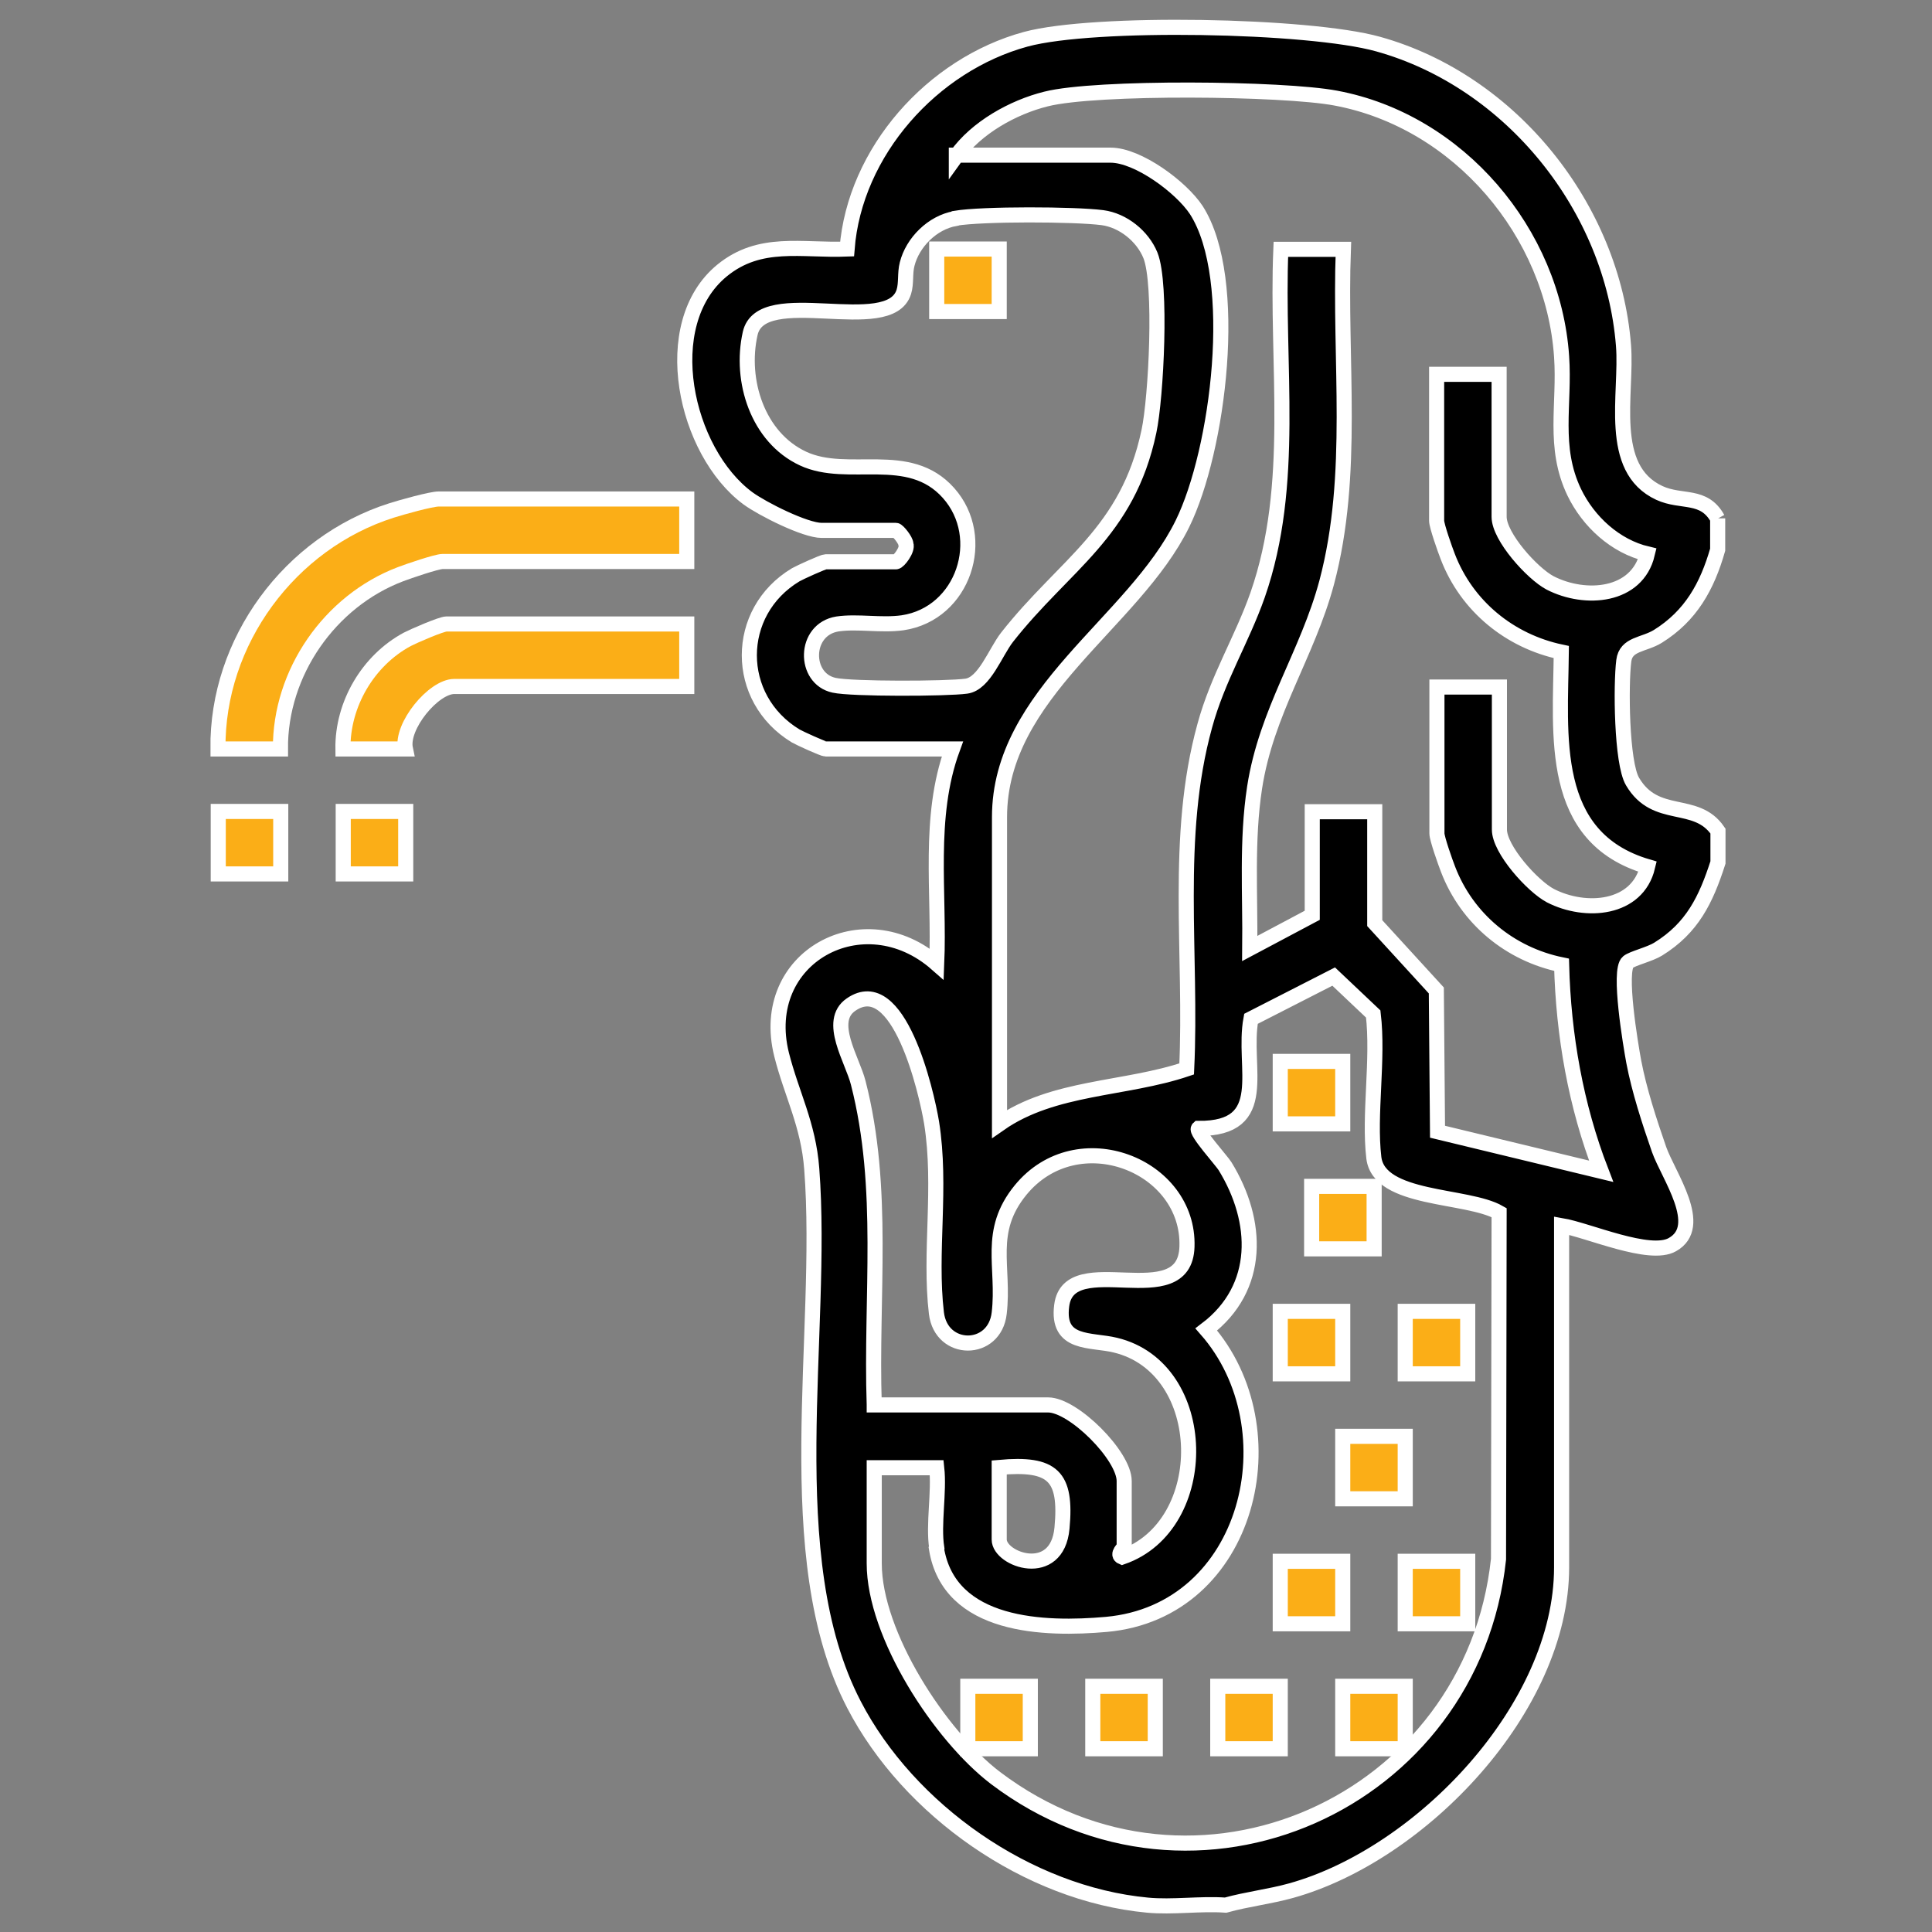 <?xml version="1.0" encoding="UTF-8"?>
<svg id="Icon_-_Singapore" data-name="Icon - Singapore" xmlns="http://www.w3.org/2000/svg" viewBox="0 0 64 64">
  <rect x="0" y="0" width="64" height="64" fill="#808080" stroke="none"/>
  <defs>
    <style>
      .cls-1, .cls-2 {
        stroke: #fff;
        stroke-miterlimit: 10;
        stroke-width: .5px;
      }

      .cls-2 {
        fill: #fbae17;
      }
    </style>
  </defs>
  <g id="flDTjh.tif">
    <g>
      <path class="cls-1" d="M56.9,17.17v1.04c-.35,1.22-.89,2.19-1.98,2.87-.47.29-1.06.24-1.13.81-.1.78-.08,3.38.29,4,.77,1.31,2.1.57,2.83,1.64v1.04c-.4,1.24-.85,2.17-1.98,2.87-.27.17-.86.31-1,.43-.33.27.09,2.76.19,3.3.18.95.52,1.99.84,2.91.31.87,1.53,2.54.44,3.15-.75.43-2.79-.48-3.67-.63v11.32c0,4.65-4.65,9.51-8.96,10.71-.72.2-1.45.28-2.17.48-.84-.06-1.76.08-2.59,0-3.96-.37-7.91-3.15-9.72-6.64-2.54-4.89-.98-12.27-1.4-17.75-.11-1.47-.67-2.48-1-3.79-.8-3.22,2.72-5.13,5.14-3,.1-2.37-.31-4.85.52-7.12h-4.2c-.08,0-.85-.35-.99-.43-2.05-1.24-2.05-4.11,0-5.34.14-.08.91-.43.99-.43h2.33c.09,0,.4-.41.33-.58,0-.13-.27-.46-.33-.46h-2.46c-.55,0-1.96-.71-2.44-1.06-2.09-1.54-3.03-5.77-.86-7.55,1.26-1.03,2.63-.65,4.14-.71.25-3.23,2.83-6.11,5.92-6.95,2.25-.61,9.38-.48,11.67.16,4.42,1.23,7.77,5.43,8.13,9.98.13,1.6-.56,4.08,1.19,4.89.74.34,1.47.02,1.93.85ZM31.68,5.14h5.11c.91,0,2.34,1.06,2.84,1.82,1.46,2.28.73,7.97-.46,10.39-1.62,3.3-6.06,5.6-6.06,9.72v10.16c1.79-1.25,4.16-1.13,6.2-1.82.18-3.79-.42-7.68.6-11.37.43-1.58,1.23-2.85,1.75-4.33,1.28-3.67.61-7.63.77-11.45h2.07c-.14,3.67.4,7.45-.55,11.03-.64,2.39-2,4.27-2.39,6.8-.27,1.76-.14,3.55-.16,5.33l2.07-1.1v-3.43h2.07v3.69l2.04,2.23.04,4.68,5.42,1.31c-.84-2.17-1.25-4.51-1.31-6.84-1.71-.35-3.13-1.52-3.76-3.16-.09-.23-.37-1.02-.37-1.19v-4.85h2.07v4.72c0,.66,1.1,1.88,1.69,2.19,1.17.6,2.88.46,3.22-.96-3.29-.97-2.89-4.33-2.86-7.11-1.71-.36-3.13-1.52-3.76-3.16-.09-.23-.37-1.02-.37-1.19v-4.85h2.07v4.72c0,.66,1.1,1.88,1.69,2.19,1.17.6,2.88.46,3.22-.96-1.06-.25-1.95-1.07-2.42-2.04-.72-1.5-.31-2.92-.42-4.5-.28-4.1-3.41-7.8-7.48-8.56-1.74-.33-7.95-.39-9.6.03-1.09.27-2.31.95-2.97,1.88ZM31.64,7.24c-.75.13-1.41.79-1.59,1.51-.08.31-.02.63-.11.92-.48,1.52-4.72-.29-5.09,1.38-.35,1.56.25,3.44,1.75,4.14s3.5-.34,4.82,1.14.5,4-1.52,4.3c-.71.1-1.49-.06-2.16.04-1.12.18-1.13,1.81-.11,2.03.58.13,3.73.12,4.38.03.6-.08.96-1.12,1.35-1.62,1.9-2.42,3.99-3.45,4.7-6.82.24-1.12.43-4.88.05-5.83-.26-.64-.91-1.16-1.59-1.25-.92-.12-3.98-.13-4.87.02ZM31.03,51.27c-.12-.78.09-1.83,0-2.65h-2.07v3.17c0,2.36,2.18,5.71,4.02,7.11,6.59,4.98,15.8.82,16.66-7.25l.02-11.48c-1.06-.61-3.98-.39-4.15-1.82s.16-3.25-.02-4.76l-1.31-1.24-2.74,1.4c-.3,1.61.71,3.65-1.74,3.63-.11.1.77,1.07.88,1.25,1.12,1.82,1.2,4.03-.62,5.41,2.88,3.28,1.45,9.34-3.31,9.77-2.03.18-5.21.11-5.63-2.52ZM28.96,46.54h5.76c.84,0,2.52,1.68,2.52,2.52v2.2s-.27.24-.07.32c3.01-1.04,2.94-6.26-.22-7.02-.81-.2-1.95.01-1.78-1.31.24-1.91,4.08.31,4.15-1.95.09-2.71-3.63-4.17-5.51-1.88-1.13,1.38-.53,2.54-.71,4.08-.15,1.32-1.92,1.32-2.08,0-.24-2.02.18-4.17-.16-6.31-.17-1.03-1.09-5.01-2.67-3.91-.8.55.05,1.83.24,2.59.9,3.5.41,7.08.53,10.66ZM33.1,48.61v2.39c0,.67,1.92,1.35,2.08-.38s-.3-2.17-2.08-2.01Z"/>
      <path class="cls-2" d="M22.75,16.53v2.07h-8.09c-.19,0-1.13.32-1.39.42-2.35.89-4,3.27-3.98,5.79h-2.07c-.04-3.56,2.38-6.83,5.75-7.9.31-.1,1.31-.38,1.56-.38h8.22Z"/>
      <path class="cls-2" d="M22.75,20.67v2.07h-7.7c-.69,0-1.78,1.32-1.62,2.07h-2.07c-.02-1.48.83-2.93,2.13-3.63.21-.11,1.13-.51,1.3-.51h7.96Z"/>
      <rect class="cls-2" x="7.23" y="26.88" width="2.07" height="2.07"/>
      <rect class="cls-2" x="11.37" y="26.88" width="2.07" height="2.07"/>
      <rect class="cls-2" x="42.41" y="35.16" width="2.07" height="2.07"/>
      <rect class="cls-2" x="43.45" y="39.3" width="2.07" height="2.07"/>
      <rect class="cls-2" x="42.41" y="43.44" width="2.07" height="2.07"/>
      <rect class="cls-2" x="46.55" y="43.44" width="2.07" height="2.07"/>
      <rect class="cls-2" x="44.48" y="47.58" width="2.07" height="2.07"/>
      <rect class="cls-2" x="42.41" y="51.72" width="2.07" height="2.07"/>
      <rect class="cls-2" x="46.55" y="51.72" width="2.07" height="2.07"/>
      <rect class="cls-2" x="32.06" y="55.86" width="2.07" height="2.07"/>
      <rect class="cls-2" x="36.2" y="55.86" width="2.07" height="2.07"/>
      <rect class="cls-2" x="40.34" y="55.86" width="2.07" height="2.07"/>
      <rect class="cls-2" x="44.48" y="55.86" width="2.07" height="2.07"/>
      <rect class="cls-2" x="31.03" y="8.25" width="2.07" height="2.07"/>
    </g>
  </g>
</svg>